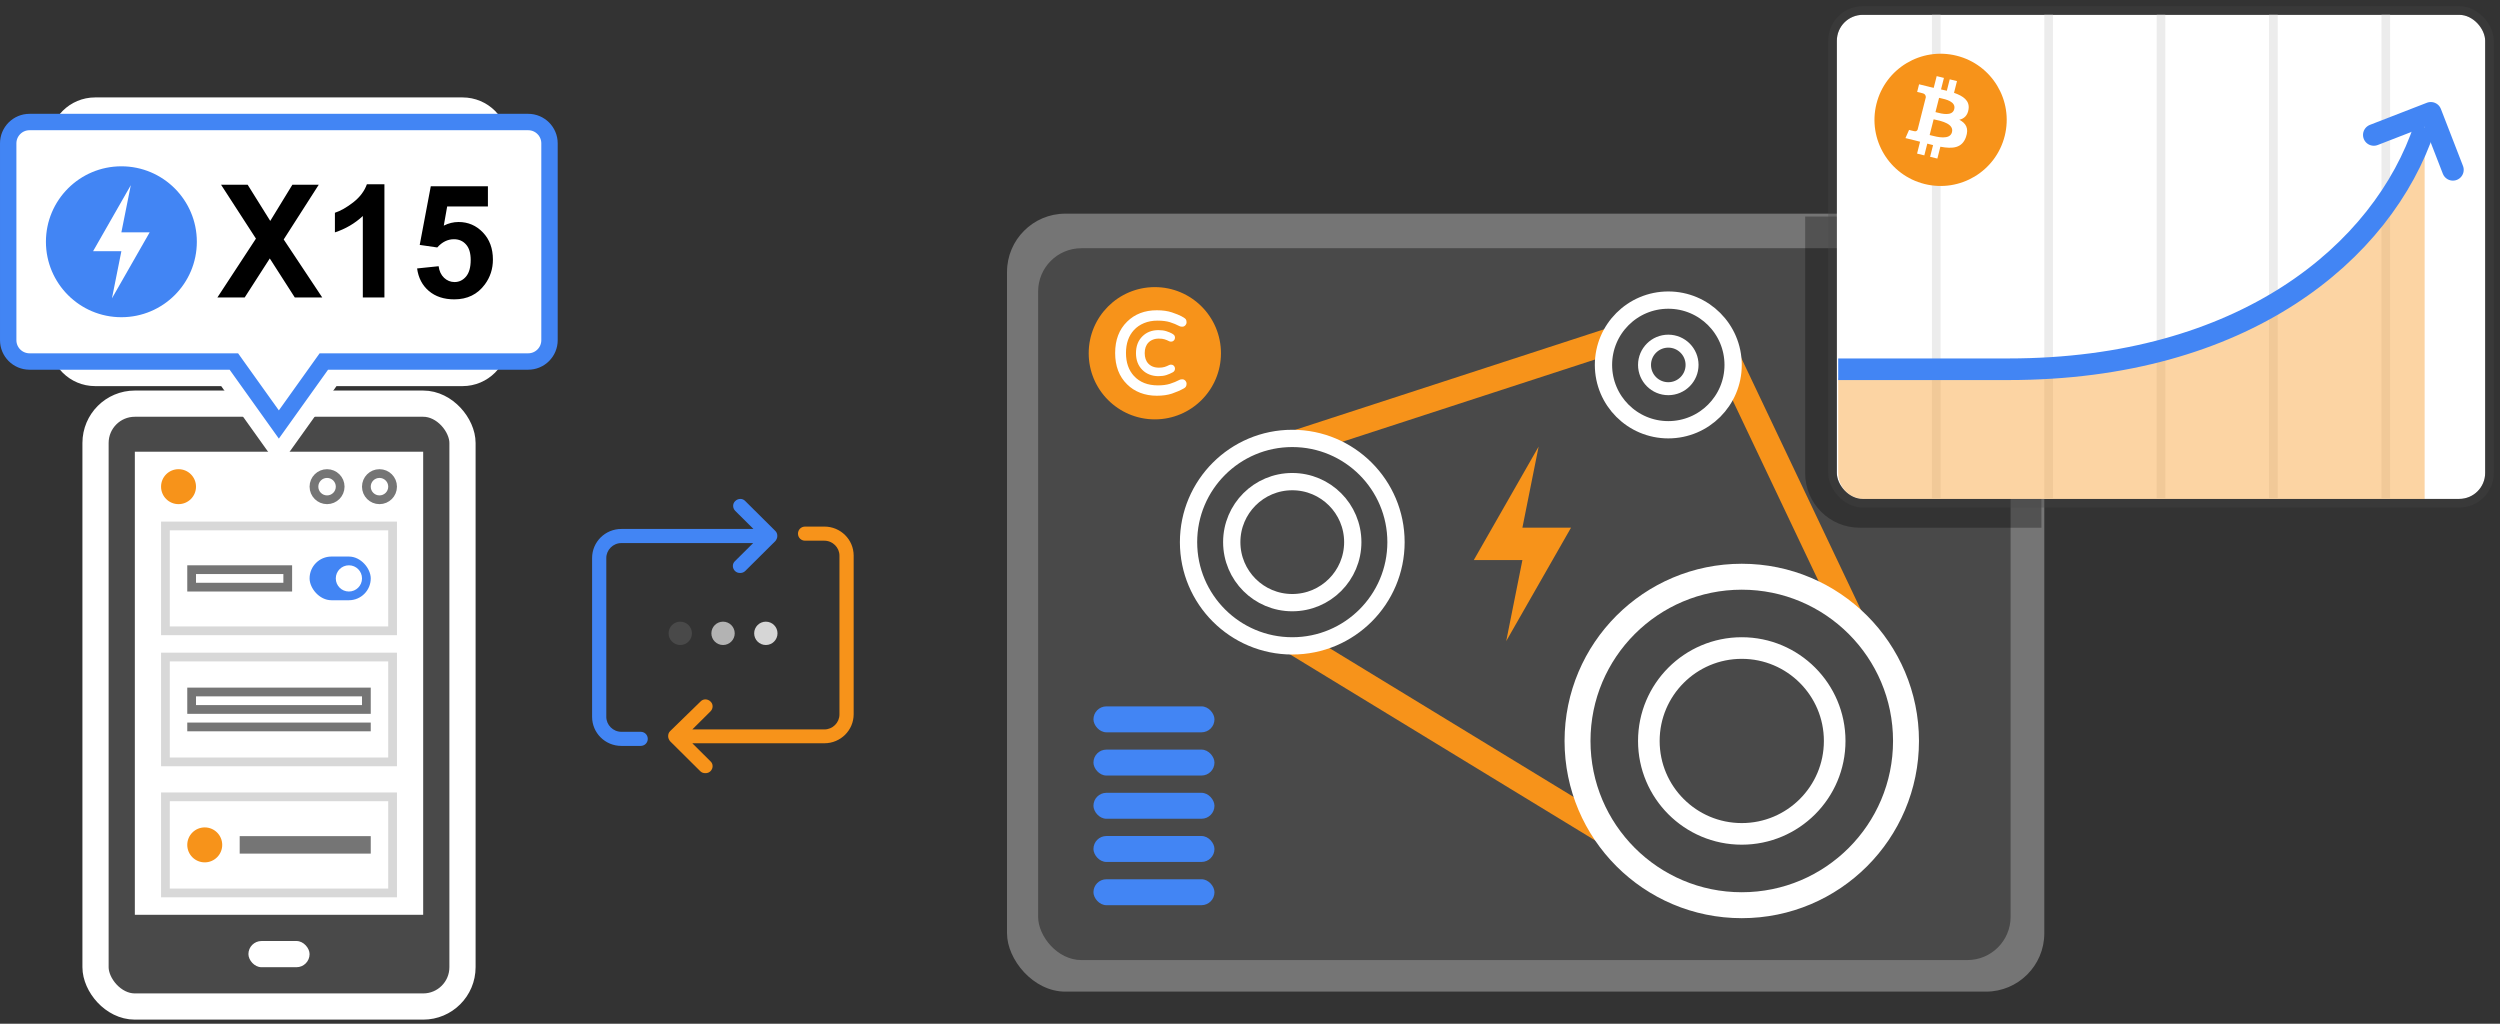<svg width="337" height="138" viewBox="0 0 337 138" fill="none" xmlns="http://www.w3.org/2000/svg">
<rect x="0" y="0" width="337" height="138" fill="#333333" stroke="none"/>
<rect x="12.877" y="54.413" width="49.467" height="81.267" rx="5.3" fill="#494949" stroke="white" stroke-width="3.533"/>
<rect x="33.487" y="126.848" width="8.244" height="3.533" rx="1.767" fill="white"/>
<rect x="18.177" y="60.891" width="38.867" height="62.423" fill="white"/>
<circle cx="24.066" cy="65.602" r="2.356" fill="#F7931A"/>
<circle cx="27.599" cy="113.891" r="2.356" fill="#F7931A"/>
<circle cx="44.088" cy="65.602" r="1.767" stroke="#757575" stroke-width="1.178"/>
<circle cx="51.154" cy="65.602" r="1.767" stroke="#757575" stroke-width="1.178"/>
<rect x="22.299" y="70.901" width="30.622" height="14.133" stroke="#D8D8D8" stroke-width="1.178"/>
<rect x="41.732" y="75.023" width="8.244" height="5.889" rx="2.944" fill="#4285F4"/>
<circle cx="47.032" cy="77.97" r="1.767" fill="white"/>
<rect x="25.832" y="76.792" width="12.956" height="2.356" stroke="#757575" stroke-width="1.178"/>
<rect x="22.299" y="88.569" width="30.622" height="14.133" stroke="#D8D8D8" stroke-width="1.178"/>
<rect x="25.832" y="93.28" width="23.556" height="2.356" stroke="#757575" stroke-width="1.178"/>
<rect x="32.31" y="112.711" width="17.667" height="2.356" fill="#757575"/>
<rect x="25.243" y="97.402" width="24.733" height="1.178" fill="#757575"/>
<rect x="22.299" y="107.413" width="30.622" height="12.956" stroke="#D8D8D8" stroke-width="1.178"/>
<path d="M36.689 59.767L37.588 61.026L38.488 59.767L44.791 50.943H62.353C65.162 50.943 67.439 48.666 67.439 45.857V19.324C67.439 16.515 65.162 14.238 62.353 14.238H12.824C10.015 14.238 7.738 16.515 7.738 19.324V45.857C7.738 48.666 10.015 50.943 12.824 50.943H30.386L36.689 59.767Z" fill="white" stroke="white" stroke-width="2.211"/>
<path d="M44.222 48.732H43.654L43.323 49.195L37.589 57.222L31.855 49.195L31.525 48.732H30.956H3.98C2.393 48.732 1.106 47.445 1.106 45.857V19.324C1.106 17.736 2.393 16.449 3.98 16.449H71.198C72.786 16.449 74.073 17.736 74.073 19.324V45.857C74.073 47.445 72.786 48.732 71.198 48.732H44.222Z" fill="white" stroke="#4285F4" stroke-width="2.211"/>
<path d="M29.308 40.094L34.501 32.165L29.796 24.899H33.382L36.429 29.781L39.414 24.899H42.969L38.243 32.279L43.435 40.094H39.735L36.367 34.839L32.988 40.094H29.308ZM51.82 40.094H48.908V29.118C47.844 30.113 46.59 30.849 45.146 31.325V28.682C45.906 28.433 46.731 27.964 47.623 27.273C48.514 26.575 49.126 25.763 49.457 24.837H51.82V40.094ZM56.225 36.186L59.127 35.886C59.21 36.542 59.456 37.064 59.863 37.451C60.271 37.831 60.741 38.021 61.273 38.021C61.881 38.021 62.396 37.776 62.817 37.285C63.239 36.787 63.45 36.041 63.45 35.046C63.45 34.113 63.239 33.416 62.817 32.953C62.403 32.483 61.86 32.248 61.19 32.248C60.354 32.248 59.604 32.617 58.941 33.357L56.578 33.015L58.07 25.107H65.771V27.832H60.278L59.822 30.413C60.471 30.088 61.135 29.926 61.812 29.926C63.104 29.926 64.199 30.396 65.097 31.336C65.996 32.275 66.445 33.495 66.445 34.994C66.445 36.245 66.082 37.361 65.357 38.342C64.368 39.683 62.997 40.353 61.242 40.353C59.839 40.353 58.696 39.976 57.811 39.223C56.927 38.47 56.398 37.458 56.225 36.186Z" fill="black"/>
<path d="M16.363 22.418C10.745 22.418 6.191 26.972 6.191 32.589C6.191 38.206 10.745 42.76 16.363 42.76C21.98 42.76 26.534 38.206 26.534 32.589C26.534 26.972 21.98 22.418 16.363 22.418Z" fill="#4285F4"/>
<path fill-rule="evenodd" clip-rule="evenodd" d="M17.633 24.961L12.548 33.861H16.362L15.091 40.218L20.176 31.318H16.362L17.633 24.961Z" fill="white"/>
<rect x="135.745" y="28.801" width="139.828" height="104.871" rx="7.865" fill="#757575"/>
<rect x="139.94" y="33.461" width="131.089" height="95.957" rx="5.826" fill="#494949"/>
<path opacity="0.3" fill-rule="evenodd" clip-rule="evenodd" d="M243.335 29.188H275.185V71.136H250.676C246.622 71.136 243.335 67.849 243.335 63.795V29.188Z" fill="black"/>
<circle cx="155.671" cy="47.617" r="8.914" fill="#F7931A"/>
<path fill-rule="evenodd" clip-rule="evenodd" d="M159.019 51.195C159.104 51.152 159.225 51.13 159.38 51.13C159.535 51.13 159.669 51.192 159.781 51.315C159.893 51.438 159.949 51.58 159.949 51.74C159.949 52.029 159.832 52.232 159.596 52.35C159.094 52.628 158.556 52.863 157.984 53.056C157.412 53.248 156.727 53.345 155.93 53.345C155.133 53.345 154.392 53.214 153.708 52.952C153.023 52.69 152.43 52.307 151.927 51.804C150.857 50.756 150.322 49.349 150.322 47.584C150.322 45.819 150.857 44.413 151.927 43.365C152.964 42.338 154.301 41.824 155.938 41.824C156.73 41.824 157.412 41.92 157.984 42.113C158.556 42.306 158.995 42.485 159.3 42.651C159.604 42.816 159.789 42.95 159.853 43.052C159.917 43.153 159.949 43.282 159.949 43.437C159.949 43.592 159.893 43.731 159.781 43.854C159.669 43.977 159.535 44.038 159.38 44.038C159.225 44.038 159.104 44.017 159.019 43.974C158.591 43.75 158.152 43.568 157.703 43.429C157.254 43.29 156.695 43.22 156.026 43.22C155.358 43.22 154.753 43.333 154.213 43.557C153.673 43.782 153.221 44.092 152.857 44.488C152.141 45.269 151.782 46.301 151.782 47.584C151.782 48.868 152.141 49.9 152.857 50.681C153.638 51.526 154.713 51.949 156.083 51.949C156.714 51.949 157.254 51.879 157.703 51.74C158.152 51.601 158.591 51.419 159.019 51.195Z" fill="white"/>
<path fill-rule="evenodd" clip-rule="evenodd" d="M157.701 49.408C157.744 49.386 157.804 49.376 157.881 49.376C157.959 49.376 158.026 49.407 158.082 49.468C158.138 49.53 158.166 49.6 158.166 49.681C158.166 49.825 158.107 49.927 157.99 49.986C157.738 50.125 157.47 50.242 157.183 50.339C156.897 50.435 156.555 50.483 156.156 50.483C155.758 50.483 155.388 50.417 155.045 50.286C154.703 50.155 154.406 49.964 154.155 49.713C153.62 49.189 153.353 48.485 153.353 47.603C153.353 46.72 153.62 46.017 154.155 45.493C154.674 44.979 155.342 44.723 156.16 44.723C156.556 44.723 156.897 44.771 157.183 44.867C157.47 44.963 157.689 45.053 157.841 45.136C157.994 45.219 158.086 45.286 158.118 45.336C158.15 45.387 158.166 45.451 158.166 45.529C158.166 45.606 158.138 45.676 158.082 45.737C158.026 45.799 157.959 45.83 157.881 45.83C157.804 45.83 157.744 45.819 157.701 45.798C157.487 45.685 157.268 45.594 157.043 45.525C156.818 45.455 156.539 45.421 156.205 45.421C155.87 45.421 155.568 45.477 155.298 45.589C155.028 45.701 154.802 45.856 154.62 46.054C154.262 46.445 154.083 46.961 154.083 47.603C154.083 48.245 154.262 48.761 154.62 49.151C155.011 49.574 155.548 49.785 156.233 49.785C156.548 49.785 156.818 49.75 157.043 49.681C157.268 49.611 157.487 49.52 157.701 49.408Z" fill="white" stroke="white" stroke-width="0.446"/>
<rect x="147.397" y="118.523" width="16.313" height="3.496" rx="1.748" fill="#4285F4"/>
<rect x="147.397" y="112.695" width="16.313" height="3.496" rx="1.748" fill="#4285F4"/>
<rect x="147.397" y="106.871" width="16.313" height="3.496" rx="1.748" fill="#4285F4"/>
<rect x="147.397" y="101.047" width="16.313" height="3.496" rx="1.748" fill="#4285F4"/>
<rect x="147.398" y="95.219" width="16.313" height="3.496" rx="1.748" fill="#4285F4"/>
<path fill-rule="evenodd" clip-rule="evenodd" d="M169.537 61.427L219.642 45.113H231.295L253.434 91.723L223.138 116.193L175.363 87.062L169.537 61.427Z" stroke="#F7931A" stroke-width="3.496"/>
<circle cx="174.198" cy="73.081" r="13.983" fill="#494949" stroke="white" stroke-width="2.33"/>
<circle cx="174.197" cy="73.08" r="8.157" fill="#494949" stroke="white" stroke-width="2.33"/>
<circle cx="224.887" cy="49.192" r="8.739" fill="#494949" stroke="white" stroke-width="2.33"/>
<circle cx="224.886" cy="49.192" r="3.204" fill="#494949" stroke="white" stroke-width="1.748"/>
<circle cx="234.79" cy="99.882" r="22.14" fill="#494949" stroke="white" stroke-width="3.496"/>
<circle cx="234.79" cy="99.881" r="12.526" fill="#494949" stroke="white" stroke-width="2.913"/>
<path fill-rule="evenodd" clip-rule="evenodd" d="M207.406 60.203L198.667 75.497H205.221L203.037 86.421L211.776 71.127H205.221L207.406 60.203Z" fill="#F7931A"/>
<rect x="247.607" y="2" width="87.393" height="65.253" rx="3.496" fill="white"/>
<rect x="247.025" y="1.417" width="88.558" height="66.418" rx="4.078" stroke="#494949" stroke-opacity="0.3" stroke-width="1.165"/>
<rect x="260.427" y="2" width="1.165" height="65.253" fill="#ECECEC"/>
<path d="M270.239 18.313C269.048 23.088 264.211 25.994 259.435 24.803C254.66 23.613 251.753 18.776 252.945 14.001C254.135 9.225 258.972 6.318 263.747 7.509C268.523 8.7 271.43 13.537 270.239 18.313Z" fill="#F7931A"/>
<path fill-rule="evenodd" clip-rule="evenodd" d="M265.361 14.73C265.539 13.562 264.635 12.934 263.401 12.515L263.801 10.933L262.823 10.693L262.433 12.234C262.176 12.171 261.912 12.111 261.65 12.052L262.042 10.502L261.065 10.262L260.664 11.843C260.451 11.796 260.242 11.748 260.039 11.699L260.041 11.694L258.692 11.362L258.432 12.391C258.432 12.391 259.157 12.554 259.142 12.565C259.538 12.662 259.61 12.92 259.598 13.125L259.141 14.927C259.169 14.934 259.204 14.944 259.243 14.959L259.21 14.951L259.21 14.951C259.187 14.945 259.164 14.94 259.14 14.934L258.5 17.459C258.452 17.577 258.329 17.755 258.052 17.687C258.062 17.701 257.341 17.513 257.341 17.513L256.855 18.615L258.128 18.927C258.27 18.962 258.411 18.998 258.55 19.034L258.55 19.034C258.642 19.058 258.734 19.081 258.825 19.105L258.421 20.705L259.398 20.945L259.799 19.361C260.065 19.433 260.324 19.499 260.578 19.561L260.178 21.136L261.157 21.376L261.561 19.779C263.229 20.09 264.483 19.965 265.011 18.479C265.436 17.284 264.99 16.594 264.112 16.144C264.751 15.999 265.233 15.585 265.361 14.73ZM260.307 18.251L260.307 18.251L260.307 18.251C260.236 18.232 260.172 18.215 260.117 18.202L260.654 16.082C260.721 16.098 260.802 16.116 260.894 16.137C261.72 16.319 263.411 16.693 263.127 17.815C262.85 18.912 261.106 18.458 260.307 18.251ZM261.061 15.153C261.727 15.328 263.178 15.709 263.431 14.712C263.689 13.692 262.278 13.384 261.589 13.234C261.512 13.217 261.443 13.203 261.388 13.189L260.901 15.111C260.947 15.123 261.001 15.137 261.061 15.153Z" fill="white"/>
<rect x="275.574" y="2" width="1.165" height="65.253" fill="#ECECEC"/>
<rect x="290.722" y="2" width="1.165" height="65.253" fill="#ECECEC"/>
<rect x="305.871" y="2" width="1.165" height="65.253" fill="#ECECEC"/>
<rect x="321.02" y="2" width="1.165" height="65.253" fill="#ECECEC"/>
<path opacity="0.4" fill-rule="evenodd" clip-rule="evenodd" d="M251.285 67.254C249.354 67.254 247.789 65.689 247.789 63.758V50.94C247.789 50.94 267.685 50.94 270.753 50.94C302.374 50.94 321.755 34.109 326.843 17.148C326.843 31.131 326.843 67.254 326.843 67.254H251.285Z" fill="#F7931A"/>
<path d="M247.789 49.775C247.789 49.775 263.437 49.775 270.753 49.775C302.374 49.775 321.213 34.073 326.843 17.148" stroke="#4285F4" stroke-width="2.913"/>
<path d="M319.991 18.19L327.673 15.21L330.652 22.892" stroke="#4285F4" stroke-width="2.913" stroke-linecap="round" stroke-linejoin="round"/>
<path fill-rule="evenodd" clip-rule="evenodd" d="M94.395 103.956C94.586 104.146 94.816 104.222 95.084 104.222C95.352 104.222 95.582 104.146 95.773 103.956C96.156 103.575 96.156 102.967 95.773 102.625L93.323 100.191H111.13C113.313 100.191 115.074 98.441 115.074 96.274V74.901C115.074 72.734 113.313 70.984 111.13 70.984H108.526C107.99 70.984 107.568 71.403 107.568 71.935C107.568 72.468 107.99 72.886 108.526 72.886H111.13C112.241 72.886 113.159 73.799 113.159 74.901V96.312C113.159 97.415 112.241 98.327 111.13 98.327H93.323L95.773 95.894C96.156 95.513 96.156 94.905 95.773 94.562C95.39 94.182 94.778 94.182 94.433 94.562L90.335 98.555C90.144 98.746 90.067 98.974 90.067 99.24C90.067 99.506 90.182 99.734 90.335 99.925L94.395 103.956Z" fill="#F7931A"/>
<path fill-rule="evenodd" clip-rule="evenodd" d="M81.729 75.221V96.631C81.729 97.734 82.648 98.647 83.759 98.647H86.363C86.899 98.647 87.32 99.065 87.32 99.598C87.32 100.13 86.899 100.548 86.363 100.548H83.759C81.576 100.548 79.814 98.799 79.814 96.631V75.221C79.814 73.053 81.576 71.304 83.759 71.304H101.566L99.115 68.87C98.732 68.49 98.732 67.881 99.115 67.539C99.498 67.159 100.111 67.159 100.456 67.539L104.515 71.57C104.706 71.76 104.783 71.989 104.783 72.255C104.783 72.521 104.668 72.749 104.515 72.939L100.456 76.97C100.264 77.16 100.034 77.237 99.767 77.237C99.498 77.237 99.269 77.16 99.077 76.97C98.694 76.59 98.694 75.982 99.077 75.639L101.528 73.206H83.759C82.648 73.206 81.729 74.118 81.729 75.221V75.221Z" fill="#4285F4"/>
<circle cx="91.699" cy="85.374" r="1.573" fill="#494949"/>
<circle cx="97.467" cy="85.374" r="1.573" fill="#B3B3B3"/>
<circle cx="103.235" cy="85.374" r="1.573" fill="#D6D6D6"/>
</svg>

